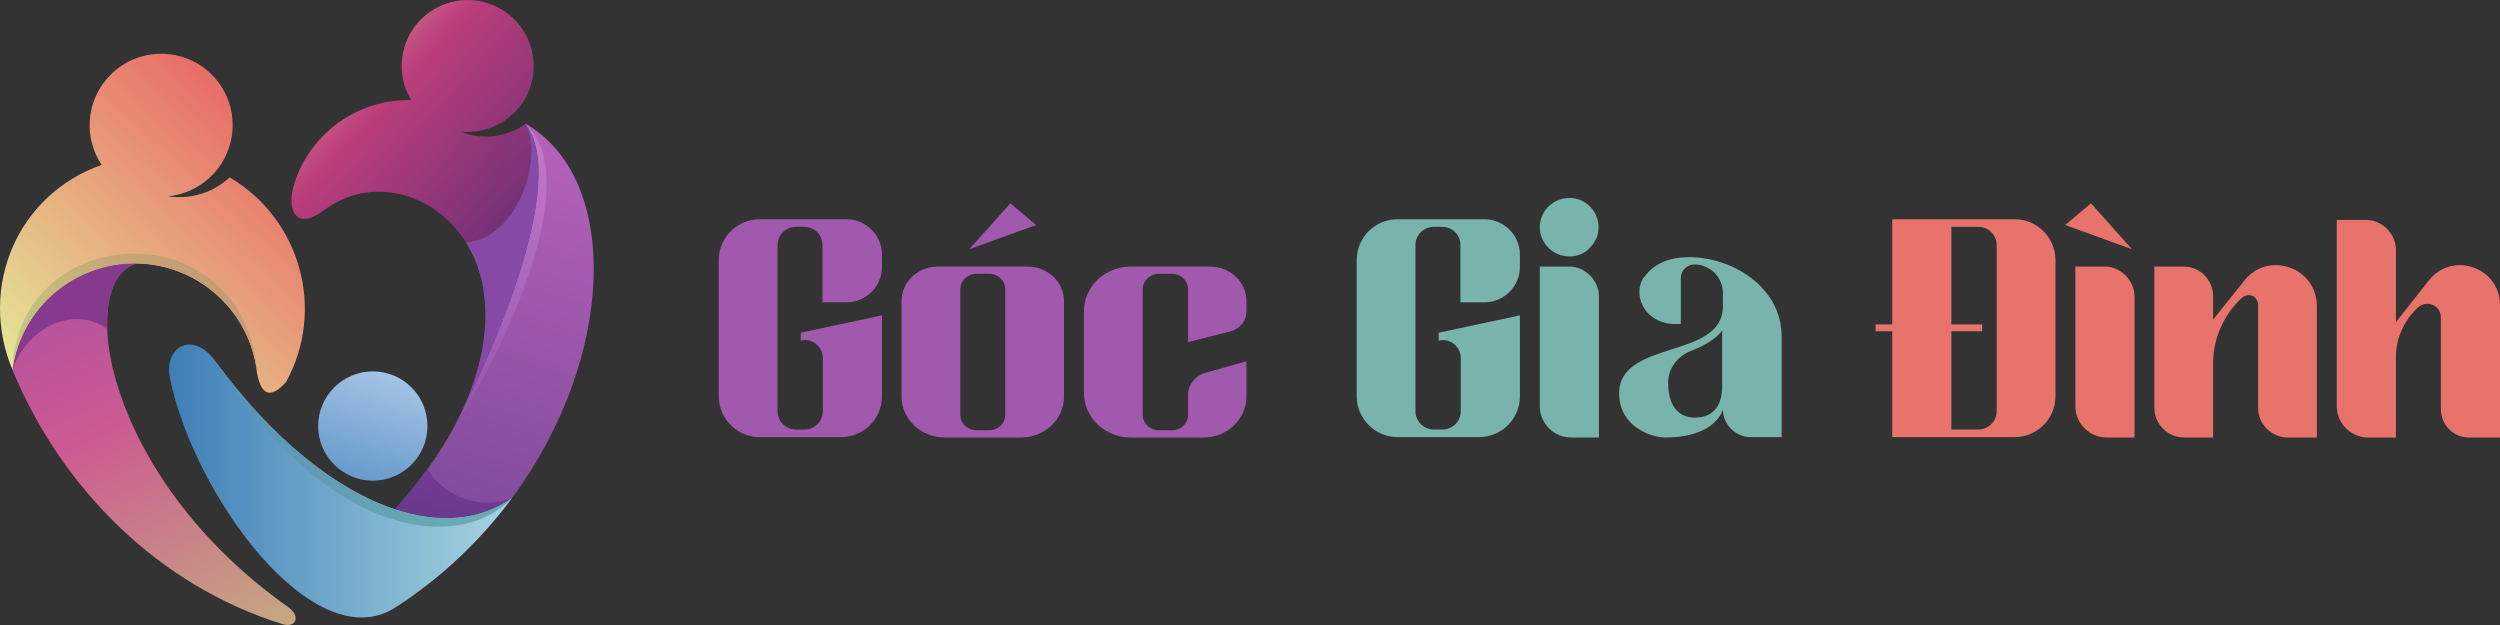 <svg width="240" height="60" viewBox="0 0 240 60" fill="none" xmlns="http://www.w3.org/2000/svg">
<rect x="0" y="0" width="240" height="60" fill="#333333" stroke="none"/>
<path fill-rule="evenodd" clip-rule="evenodd" d="M50.458 11.879C48.655 13.191 46.272 13.488 44.21 12.634C47.136 12.943 49.89 11.21 50.877 8.451C51.853 5.666 50.791 2.597 48.309 1C45.827 -0.584 42.592 -0.262 40.481 1.792C38.357 3.859 37.95 7.077 39.468 9.602C34.369 9.503 29.825 12.757 28.269 17.572C27.479 20.01 28.282 22.299 31.122 20.171C35.492 16.878 41.605 18.339 44.741 23.277C47.309 27.311 47.494 33.648 43.679 40.838C47.469 35.653 55.73 17.411 50.458 11.879Z" fill="url(#paint0_linear_34_204)"/>
<path fill-rule="evenodd" clip-rule="evenodd" d="M50.458 11.879C54.89 17.621 46.445 35.715 43.679 40.826C42.284 43.425 40.407 46.135 37.913 48.895C40.938 51.568 46.469 50.343 49.161 47.806C59.051 34.415 59.693 17.225 50.458 11.879Z" fill="url(#paint1_linear_34_204)"/>
<path fill-rule="evenodd" clip-rule="evenodd" d="M49.161 47.806C46.124 49.959 42.197 50.318 37.913 48.895C32.369 47.063 26.22 42.261 20.626 34.613C18.502 31.717 15.662 33.264 16.329 36.395C18.7 47.67 30.134 63.3 37.95 58.325C42.481 55.404 46.222 51.766 49.161 47.806Z" fill="url(#paint2_linear_34_204)"/>
<path fill-rule="evenodd" clip-rule="evenodd" d="M43.666 40.826C46.432 35.715 54.878 17.621 50.445 11.879C52.248 15.369 49.556 22.98 44.728 23.265C47.297 27.299 47.482 33.635 43.666 40.826Z" fill="url(#paint3_linear_34_204)"/>
<path fill-rule="evenodd" clip-rule="evenodd" d="M50.457 11.879C54.89 17.621 46.444 35.715 43.679 40.826C47.334 35.455 56.52 17.621 50.457 11.879Z" fill="url(#paint4_linear_34_204)"/>
<path fill-rule="evenodd" clip-rule="evenodd" d="M41.036 45.034C40.123 46.308 39.086 47.595 37.913 48.883C42.197 50.306 46.124 49.947 49.161 47.793C46.136 48.969 42.728 47.793 41.036 45.034Z" fill="url(#paint5_linear_34_204)"/>
<path fill-rule="evenodd" clip-rule="evenodd" d="M49.161 47.806C46.124 49.959 42.197 50.318 37.913 48.895C32.369 47.063 26.22 42.261 20.626 34.613C26.269 43.338 31.924 47.954 37.48 49.786C41.753 51.184 46.284 50.788 49.161 47.806Z" fill="url(#paint6_linear_34_204)"/>
<path fill-rule="evenodd" clip-rule="evenodd" d="M27.627 58.251C9.884 45.702 7.18 26.94 13.119 25.294C6.254 23.438 1.117 28.945 1.191 35.504C5.945 46.964 15.255 56.209 27.096 59.909C28.43 60.343 28.911 59.13 27.627 58.251Z" fill="url(#paint7_linear_34_204)"/>
<path fill-rule="evenodd" clip-rule="evenodd" d="M13.119 25.282C19.108 25.393 24.084 29.947 24.689 35.913C25.121 38.017 26.034 38.264 27.467 36.667C31.282 29.7 28.825 21.012 22.046 17.027C20.453 18.5 18.28 19.18 16.119 18.846C19.182 18.562 21.701 16.235 22.231 13.203C22.775 10.171 21.219 7.139 18.416 5.815C15.626 4.503 12.292 5.196 10.279 7.535C8.254 9.874 8.044 13.265 9.761 15.827C1.661 18.673 -2.105 27.559 1.191 35.492C2.019 29.564 7.131 25.183 13.119 25.282Z" fill="url(#paint8_linear_34_204)"/>
<path fill-rule="evenodd" clip-rule="evenodd" d="M10.304 31.618C10.156 28.227 11.181 25.826 13.131 25.282C7.143 25.183 2.019 29.564 1.204 35.492C2.587 31.358 7.291 29.254 10.304 31.618Z" fill="#87398D"/>
<path fill-rule="evenodd" clip-rule="evenodd" d="M1.191 35.504C2.006 29.576 7.131 25.195 13.119 25.294C19.108 25.405 24.084 29.96 24.689 35.925C24.33 28.895 19.108 24.453 13.119 24.354C7.131 24.242 1.438 28.301 1.191 35.504Z" fill="url(#paint9_linear_34_204)"/>
<path fill-rule="evenodd" clip-rule="evenodd" d="M35.789 46.147C38.691 46.147 41.036 43.796 41.036 40.9C41.036 38.004 38.691 35.653 35.789 35.653C32.912 35.653 30.541 38.004 30.541 40.9C30.541 43.796 32.912 46.147 35.789 46.147Z" fill="url(#paint10_linear_34_204)"/>
<path d="M232.131 29.511C230.773 30.76 230.007 32.495 230.007 34.299V42H227.326C225.689 42 224.331 40.647 224.331 39.017V21.116H227.186C228.684 21.116 230.007 22.469 230.007 23.961V30.934L233.175 26.91C233.976 25.904 235.056 25.453 236.135 25.453C238.085 25.453 240 26.944 240 29.268V42H237.006C235.543 42 234.324 40.786 234.324 39.294V30.483C234.324 29.72 233.767 29.164 233.001 29.164C232.688 29.164 232.374 29.303 232.131 29.511Z" fill="#E8736B"/>
<path d="M218.448 25.453C220.642 25.453 222.418 27.118 222.418 29.373V42H219.632C218.065 42 216.777 40.716 216.777 39.155V29.268C216.777 28.887 216.568 28.575 216.254 28.401C216.115 28.366 215.976 28.332 215.871 28.332C215.628 28.332 215.419 28.436 215.245 28.575C213.469 30.205 212.459 32.495 212.459 34.854V42H209.673C208.106 42 206.818 40.716 206.818 39.155V25.591H209.639C211.205 25.591 212.459 26.875 212.459 28.436V30.691L215.419 26.979C216.289 25.869 217.403 25.453 218.448 25.453Z" fill="#E8736B"/>
<path d="M202.091 25.591C203.589 25.591 204.912 26.944 204.912 28.436V42H202.231C200.594 42 199.236 40.647 199.236 39.017V25.591H202.091ZM198.261 21.602L200.733 19.52L204.668 23.926L198.261 21.602Z" fill="#E8736B"/>
<path d="M197.325 38.045C197.325 40.196 195.584 41.965 193.39 41.965H181.656V31.801H180.054V31.142H181.656V21.047H193.39C195.584 21.047 197.325 22.816 197.325 24.967V38.045ZM187.332 21.775V31.142H190.291V31.801H187.332V41.237H189.908C190.883 41.237 191.684 40.439 191.684 39.468V23.544C191.684 22.538 190.883 21.775 189.908 21.775H187.332Z" fill="#E8736B"/>
<path d="M165.398 39.294C165.398 39.398 164.666 42 159.861 42C158.573 42 155.439 40.994 155.439 37.768C155.439 32.564 165.398 34.541 165.398 29.407V28.089C165.398 27.395 165.084 26.701 164.597 26.181C164.074 25.695 163.378 25.383 162.682 25.383C161.95 25.383 161.358 25.973 161.358 26.701V31.107H160.801C159.443 31.107 158.225 30.413 157.702 29.338C157.25 28.436 157.284 27.499 157.737 26.701C157.772 26.667 157.807 26.632 157.876 26.563C158.817 25.244 160.383 24.689 162.124 24.689C166.407 24.689 171.038 27.638 171.038 32.287V41.965H168.079C166.616 41.965 165.398 40.751 165.398 39.294ZM160.14 36.762C160.14 39.155 161.324 40.092 162.682 40.092C164.806 40.092 165.328 38.531 165.328 37.039V31.732C165.328 31.732 164.597 32.842 162.438 33.639C161.324 34.056 160.14 35.096 160.14 36.762Z" fill="#78B4AB"/>
<path d="M152.627 23.787C152.14 24.342 151.408 24.62 150.677 24.62C149.11 24.62 147.822 23.371 147.822 21.81C147.822 20.249 149.11 19 150.677 19C152.209 19 153.463 20.284 153.463 21.81C153.463 22.192 153.393 22.538 153.254 22.885C153.08 23.232 152.871 23.544 152.627 23.787ZM150.677 25.591C152.175 25.591 153.498 26.944 153.498 28.436V42H150.817C149.18 42 147.822 40.647 147.822 39.017V25.591H150.677Z" fill="#78B4AB"/>
<path d="M145.91 38.045C145.91 40.196 144.169 41.965 141.976 41.965H134.176C132.017 41.965 130.241 40.196 130.241 38.045V24.967C130.241 22.781 132.017 21.047 134.176 21.047H142.498C144.378 21.047 145.91 22.573 145.91 24.447V25.626C145.91 27.499 144.378 29.026 142.498 29.026H140.2V23.544C140.2 22.538 139.434 21.775 138.424 21.775H137.658C136.683 21.775 135.882 22.538 135.882 23.544V39.468C135.882 40.439 136.683 41.237 137.658 41.237H138.459C139.469 41.237 140.235 40.439 140.235 39.468V34.368C140.235 33.258 139.19 32.425 138.111 32.703V31.94L145.91 30.274V38.045Z" fill="#78B4AB"/>
<path d="M119.658 38.08C119.658 40.231 117.813 42 115.549 42H108.551C106.078 42 104.059 40.092 104.059 37.733V29.858C104.059 27.499 106.078 25.591 108.551 25.591H116.176C118.091 25.591 119.658 27.083 119.658 28.887V29.928C119.658 30.795 119.031 31.558 118.161 31.801L114.052 32.842V27.742C114.052 26.944 113.356 26.285 112.52 26.285H111.267C110.396 26.285 109.7 26.944 109.7 27.742V39.849C109.7 40.647 110.396 41.306 111.267 41.306H112.52C113.356 41.306 114.052 40.647 114.052 39.849V37.907C114.052 36.935 114.749 36.068 115.724 35.79L119.658 34.68V38.08Z" fill="#A159AE"/>
<path d="M102.146 38.08C102.146 40.231 100.3 42 98.037 42H90.69C88.426 42 86.546 40.231 86.546 38.08V28.887C86.546 27.083 88.113 25.591 90.028 25.591H98.663C100.579 25.591 102.146 27.083 102.146 28.887V38.08ZM92.187 39.849C92.187 40.647 92.883 41.306 93.754 41.306H94.973C95.808 41.306 96.505 40.647 96.505 39.849V27.742C96.505 26.944 95.808 26.285 94.973 26.285H93.754C92.883 26.285 92.187 26.944 92.187 27.742V39.849ZM96.992 19.52L99.464 21.602L93.058 23.926L96.992 19.52Z" fill="#A159AE"/>
<path d="M84.669 38.045C84.669 40.196 82.928 41.965 80.734 41.965H72.935C70.776 41.965 69 40.196 69 38.045V24.967C69 22.781 70.776 21.047 72.935 21.047H81.257C83.137 21.047 84.669 22.573 84.669 24.447V25.626C84.669 27.499 83.137 29.026 81.257 29.026H78.959V23.544C78.959 22.538 78.192 21.775 77.183 21.775H76.417C75.442 21.775 74.641 22.538 74.641 23.544V39.468C74.641 40.439 75.442 41.237 76.417 41.237H77.218C78.227 41.237 78.993 40.439 78.993 39.468V34.368C78.993 33.258 77.949 32.425 76.869 32.703V31.94L84.669 30.274V38.045Z" fill="#A159AE"/>
<defs>
<linearGradient id="paint0_linear_34_204" x1="20.482" y1="-2.346" x2="50.377" y2="24.724" gradientUnits="userSpaceOnUse">
<stop stop-color="#FFFACA"/>
<stop offset="0.5" stop-color="#BC3E7A"/>
<stop offset="1" stop-color="#652E77"/>
</linearGradient>
<linearGradient id="paint1_linear_34_204" x1="40.261" y1="62.977" x2="57.633" y2="6.964" gradientUnits="userSpaceOnUse">
<stop stop-color="#6C4390"/>
<stop offset="1" stop-color="#BF65BF"/>
</linearGradient>
<linearGradient id="paint2_linear_34_204" x1="16.223" y1="46.172" x2="49.163" y2="46.172" gradientUnits="userSpaceOnUse">
<stop stop-color="#3F7EB7"/>
<stop offset="1" stop-color="#A7D5E0"/>
</linearGradient>
<linearGradient id="paint3_linear_34_204" x1="15.384" y1="-2.464" x2="45.279" y2="24.605" gradientUnits="userSpaceOnUse">
<stop stop-color="#6594B9"/>
<stop offset="1" stop-color="#8649A5"/>
</linearGradient>
<linearGradient id="paint4_linear_34_204" x1="37.351" y1="62.074" x2="54.722" y2="6.061" gradientUnits="userSpaceOnUse">
<stop stop-color="#6D389B"/>
<stop offset="1" stop-color="#CF82CF"/>
</linearGradient>
<linearGradient id="paint5_linear_34_204" x1="41.934" y1="53.537" x2="59.306" y2="-2.476" gradientUnits="userSpaceOnUse">
<stop stop-color="#5F3782"/>
<stop offset="1" stop-color="#FF54FF"/>
</linearGradient>
<linearGradient id="paint6_linear_34_204" x1="14.604" y1="42.584" x2="43.146" y2="42.584" gradientUnits="userSpaceOnUse">
<stop stop-color="#5889B5"/>
<stop offset="1" stop-color="#68ABB3"/>
</linearGradient>
<linearGradient id="paint7_linear_34_204" x1="24.695" y1="68.773" x2="-1.141" y2="12.532" gradientUnits="userSpaceOnUse">
<stop stop-color="#C4BE7C"/>
<stop offset="0.5" stop-color="#CC5A91"/>
<stop offset="1" stop-color="#9747B1"/>
</linearGradient>
<linearGradient id="paint8_linear_34_204" x1="31.354" y1="8.424" x2="2.869" y2="39.517" gradientUnits="userSpaceOnUse">
<stop stop-color="#E9555F"/>
<stop offset="1" stop-color="#E5ED99"/>
</linearGradient>
<linearGradient id="paint9_linear_34_204" x1="36.215" y1="8.061" x2="7.731" y2="39.154" gradientUnits="userSpaceOnUse">
<stop stop-color="#C75A61"/>
<stop offset="1" stop-color="#C4CA81"/>
</linearGradient>
<linearGradient id="paint10_linear_34_204" x1="32.581" y1="50.729" x2="39.127" y2="30.762" gradientUnits="userSpaceOnUse">
<stop stop-color="#4887BF"/>
<stop offset="1" stop-color="#C5D8F2"/>
</linearGradient>
</defs>
</svg>
